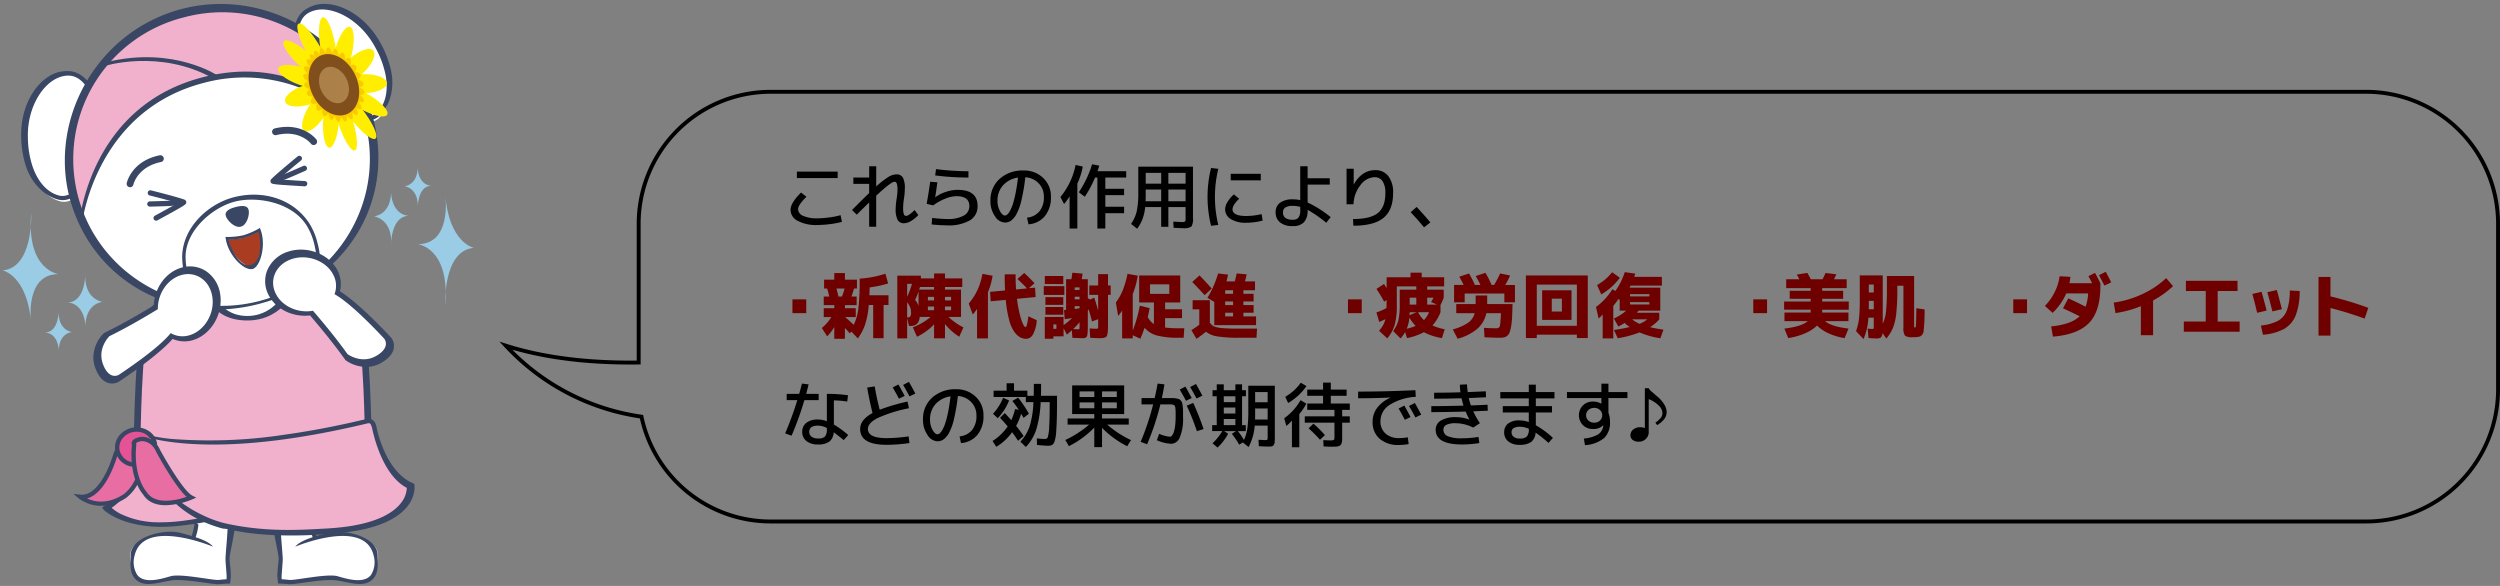 <svg id="bfdb2640-9034-447d-8634-1afed6387896" data-name="レイヤー 1" xmlns="http://www.w3.org/2000/svg" width="640" height="150" viewBox="0 0 640 150">
  <rect x="0" y="0" width="640" height="150" fill="#808080" stroke="none"/>
  <title>img01_pc</title>
  <g>
    <g>
      <path d="M59.173,132.663l-.924,9.916c.309,3.637.309,5.949.309,5.949a50.506,50.506,0,0,1-14.154-.991c-4.925,1.981-8.309,1.651-9.539-.331s-2.768-5.949,0-7.933,6.733-3.781,14.59-1.592c.615-3.637.923-7.6.923-7.6Z" fill="#fff"/>
      <path d="M59.069,133.982c.006.2-.812.971-.812,1.171,0,1.433-.478,6.494-.521,7.628,0,.143-.006.282-.006.422,0,.783.292,3.776.292,4.481,0,.205-.022.406-.035.609-.66.023-1.329.091-1.979.167-1.431.167-9.755-1.711-12.372-.934s-6.808,1.955-8.527-.387a6.178,6.178,0,0,1-.66-4.888c2.263-9.807,20.084-2.3,20.084-2.3-1.329-1.632-4.7-2.58-8.386-3.547-4-1.05-12.716.881-12.723,5.833,0,1.9-.257,4.037.879,5.579,2.138,2.912,6.122,1.278,9.6.771s10.751,1.132,12.218.961c.815-.094,2.794-.165,2.794-.165l.156-1.52c.152-1.186-.338-4.193-.306-5.043.041-1.1,1.381-6.473,1.33-8.18Z" fill="#394664"/>
      <path d="M49.864,133.537a18.983,18.983,0,0,1-.84,3.858l.967.365a12.921,12.921,0,0,0,.8-3.473Z" fill="#394664"/>
    </g>
    <g>
      <path d="M70.938,132.663l.923,9.916c-.308,3.637-.308,5.949-.308,5.949a50.5,50.5,0,0,0,14.153-.991c4.924,1.981,8.308,1.651,9.539-.331s2.767-5.949,0-7.933-6.734-3.781-14.589-1.592c-.615-3.637-.924-7.6-.924-7.6Z" fill="#fff"/>
      <path d="M71.042,133.982c-.006.2.811.971.811,1.171,0,1.433.477,6.494.52,7.628,0,.143.008.282.008.422,0,.783-.292,3.776-.292,4.481,0,.205.022.406.035.609.66.023,1.327.091,1.979.167,1.431.167,9.754-1.711,12.37-.934s6.809,1.955,8.529-.387a6.177,6.177,0,0,0,.659-4.888c-2.264-9.807-20.083-2.3-20.083-2.3,1.329-1.632,4.7-2.58,8.385-3.547,4-1.05,12.717.881,12.722,5.833,0,1.9.257,4.037-.879,5.579-2.137,2.912-6.12,1.278-9.6.771s-10.752,1.132-12.217.961c-.817-.094-2.8-.165-2.8-.165l-.154-1.52c-.153-1.186.337-4.193.3-5.043-.041-1.1-1.38-6.473-1.331-8.18Z" fill="#394664"/>
      <path d="M80.245,133.537a19.013,19.013,0,0,0,.842,3.858l-.967.365a12.928,12.928,0,0,1-.8-3.473Z" fill="#394664"/>
    </g>
    <g>
      <path d="M51.653,70.335l-.276.166c-.412.249-10.131,6.142-12.989,9.237-2.361,2.558-3.117,13.781-3.523,29.843l-.066,2.458.283.337c.488.58,5.435,5.661,28.242,5.661h2.748c22.809,0,27.754-5.081,28.242-5.661l.282-.335-.063-2.46c-.408-16.062-1.164-27.285-3.524-29.843-2.858-3.095-12.578-8.988-12.99-9.237l-.275-.166Z" fill="#394664"/>
      <path d="M66.073,118.594H63.324c-23.07,0-28.162-5.26-28.667-5.86l-.418-.5.069-2.669C34.73,92.918,35.49,82.056,37.98,79.36c2.929-3.172,12.7-9.085,13.111-9.334l.407-.248H77.9l.408.248c.414.249,10.183,6.164,13.111,9.334,2.486,2.7,3.248,13.557,3.671,30.207l.068,2.671-.418.5C94.235,113.334,89.143,118.594,66.073,118.594Zm-30.712-6.751.148.174c.187.224,4.861,5.464,27.815,5.464h2.749c22.954,0,27.628-5.24,27.815-5.464l.148-.172-.059-2.249c-.349-13.79-1-26.9-3.377-29.481-2.821-3.054-12.768-9.076-12.868-9.138l-.142-.086H51.809l-.144.086c-.1.062-10.044,6.082-12.867,9.138-2.377,2.576-3.027,15.691-3.376,29.481Z" fill="#394664"/>
    </g>
    <path d="M77.424,71.485s9.96,6.023,12.738,9.034,3.071,24.01,3.274,31.114c0,0-4.432,5.253-27.364,5.253H63.324c-22.931,0-27.362-5.253-27.362-5.253.2-7.1.492-28.1,3.272-31.114s12.739-9.034,12.739-9.034Z" fill="#f1b1cd"/>
    <g>
      <g>
        <path d="M35.156,110.3s2.306,13.445-7.473,19.611c0,0,3.147,4.16,13.061,4.393,5.374.127,14.284-1.486,26.085-4.567" fill="#f1b1cd"/>
        <path d="M60.823,130.636c-5.05,1.186-9.44,2.058-13.078,2.566h0a45.537,45.537,0,0,1-6.987.509h0A22.289,22.289,0,0,1,30.77,131.5h0a10.245,10.245,0,0,1-2.189-1.5h0c9.5-6.723,7.971-17.736,8-17.775l-.109-.555-.037.358c-.019.016-.409,11.737-9.791,17.559h0l-.533.33.377.514c.078.117,4.172,4.223,14.245,4.442h0a45.7,45.7,0,0,0,7.175-.519h0C58.085,133.18,60.823,130.636,60.823,130.636Z" fill="#394664"/>
      </g>
      <path d="M36.609,111.652s17.488,5.7,57.159-3.768c0,0,1.564-.766,2.032,1.5,0,0,2.273,12.078,8.921,15.148,0,0,1.246,10.1-20.845,11.324A103.172,103.172,0,0,1,58,134.655c-6-1-20.995-9.161-22.468-22.037Z" fill="#f1b1cd"/>
      <path d="M106.091,124.175c.006.209,1.735,10.938-21.4,12.467,0,0-15.377,1.571-26.358-1.2l-1.352-.141c-19.744-5.278-20.764-24.081-20.764-24.081l.255-.23.319.1h0a41.169,41.169,0,0,0,8.623,1.38h0a125.945,125.945,0,0,0,27.357-1.18h0c6.109-.844,13.05-2.114,20.851-3.981h0a1.784,1.784,0,0,1,.462-.119h0c.7-.142,2.006.319,2.29,2.081h0c0,.045,2.13,11.452,9.382,14.449l.3.138.04.316Zm-3.418,4.555a6.464,6.464,0,0,0,1.463-3.841h0c-6.8-3.581-8.851-15.355-8.908-15.393h0c-.349-1.336-.686-1.12-.987-1.153h0c-.139.023-.209.071-.212.058h0c-7.971,1.911-14.949,3.194-21.1,4.044h0c-22.691,3.137-33.685-.047-35.7-.609l-1.078,1.007h0c.006.056.013.11.016.159h0c1.646,12.2,14.562,19.524,21.961,21.08h0c10.342,2.219,19.057,1.559,25.721,1.2h0q2.692-.162,4.921-.473h0c8.37-1.162,12.172-3.82,13.908-6.075ZM37,112.079l-.39-.43.39.43Z" fill="#394664"/>
      <g>
        <path d="M33.837,112.306s-2.931-.262-4.438,4.561-4.591,10.784-8.854,10.318c0,0,2.489,3.657,11.546-.279,3.552-1.538,4.5-9.319,4.112-12.158Z" fill="#e86da2"/>
        <path d="M30.031,115.14a4.7,4.7,0,0,0,5.446,3.79,4.514,4.514,0,1,0-5.446-3.79Z" fill="#e55295"/>
        <path d="M36.165,112.373s2.859-.265,4.337,3.092c0,0,5.638,10.429,8.442,11.885,0,0-8.878,3.857-11.883-1.128,0,0-3.571-3.858-2.723-12.41C34.338,113.812,33.624,112.855,36.165,112.373Z" fill="#e86da2"/>
      </g>
      <g>
        <path d="M25.959,129.494a9.656,9.656,0,0,1-5.772-1.884l-1.394-1.177,1.813.2c3.649.368,6.68-4.866,8.263-9.931a11.172,11.172,0,0,1,.561-1.456l1,.485a9.949,9.949,0,0,0-.5,1.307c-.735,2.352-3.275,9.384-7.641,10.562,1.816.85,5.26,1.676,9.493-1.156a10.614,10.614,0,0,0,2.864-3.8l1.047.374a11.4,11.4,0,0,1-3.294,4.354A11.488,11.488,0,0,1,25.959,129.494Z" fill="#394664"/>
        <path d="M34.307,119.512a5.112,5.112,0,0,1-4.828-4.3,4.877,4.877,0,0,1,.974-3.619,5.73,5.73,0,0,1,7.708-1.207,4.851,4.851,0,0,1,2.082,3.337l-1.1.152a3.74,3.74,0,0,0-1.614-2.575,4.618,4.618,0,0,0-6.185.967,3.749,3.749,0,0,0-.757,2.793,4.007,4.007,0,0,0,3.806,3.338Z" fill="#394664"/>
        <path d="M42.42,129.34c-2.253,0-4.523-.653-5.836-2.831-.084-.072-3.617-4-2.815-12.589a1.111,1.111,0,0,1,0-.813c.239-.614.99-1.034,2.3-1.282a4.928,4.928,0,0,1,4.312,2.265l0,0a7.266,7.266,0,0,1,.636,1.146c1.526,2.822,6.014,10.488,8.19,11.619l1.037.537-1.072.467A19.2,19.2,0,0,1,42.42,129.34Zm-6.1-16.415a1.126,1.126,0,0,0-.113,0c-1.26.241-1.408.582-1.409.585l.13.173-.04.182c-.814,8.207,2.544,11.939,2.579,11.977,2.226,3.675,8.036,2.131,10.314,1.346-2.945-2.621-7.244-10.484-7.772-11.461a6.309,6.309,0,0,0-.557-1.01A3.859,3.859,0,0,0,36.324,112.925Z" fill="#394664"/>
      </g>
    </g>
    <path d="M51.586,69.1l.63,4.558c.016.073,1.185,8.385,11.087,8.385,9.722,0,12.774-9.089,12.9-9.4l.786-3.844Z" fill="#394664"/>
    <path d="M52.974,70.228S54.238,80.889,63.3,80.889,75.254,69.968,75.254,69.968Z" fill="#fff"/>
    <g>
      <g>
        <path d="M26.347,38.129c-.921,7.323-6.577,14.535-10.92,13.428-4.369-1.118-8.38-6.457-8.735-15.925C6.324,25.775,12.144,18.017,18.07,18.7,23.473,19.505,26.372,28.487,26.347,38.129Z" fill="#fff"/>
        <path d="M15.011,51.121c-3.239-.775-6.755-3.782-8.338-8.462h0a25.936,25.936,0,0,1-1.249-7.59h0c-.23-8.4,4.255-15.187,9.613-16.626h0a10.157,10.157,0,0,1,3.1-.2h0c3.484.49,5.829,3.833,7.17,8.226h0a37.054,37.054,0,0,1,1.4,11.081h0l-.546-.042.546.1c-.919,6.212-5.155,12.289-9.4,13.452h0a4.757,4.757,0,0,1-2.3.055ZM7.138,35.292a24.4,24.4,0,0,0,1.177,7.253h0c1.491,4.423,4.152,6.882,6.9,7.539h0a3.589,3.589,0,0,0,1.753-.052h0C20.519,49.164,24.8,43.3,25.6,37.46h0a36.028,36.028,0,0,0-1.365-10.708h0c-1.3-4.245-3.456-7.029-6.161-7.36h0a6.023,6.023,0,0,0-2.19.173h0a.135.135,0,0,1-.05.012h0C11.2,20.794,6.9,27.309,7.138,35.292Z" fill="#394664"/>
      </g>
      <g>
        <path d="M80.777,23.909c4.485,5.906,13.022,9.407,16.24,6.319s4.027-9.694-.429-18.1C91.953,3.4,83-.5,78.2,2.986,73.9,6.322,75.9,15.54,80.777,23.909Z" fill="#fff"/>
        <path d="M97.156,29.65a4.674,4.674,0,0,1-2.02,1.073h0c-4.272,1.06-11.007-2.144-14.929-7.092l.421-.357-.456.3h0a37.3,37.3,0,0,1-4.359-10.305h0C74.771,8.8,75.122,4.749,77.9,2.619h0a10.37,10.37,0,0,1,2.8-1.34h0C86.074-.086,93.381,3.62,97.413,11.026h0a26.139,26.139,0,0,1,2.73,7.2h0c.98,4.839-.563,9.17-2.987,11.424ZM96.035,12.059C92.22,5.012,85.207,1.45,80.577,2.659h0a.2.2,0,0,1-.048.017h0a6,6,0,0,0-2,.914h0c-2.181,1.614-2.647,5.081-1.649,9.4h0a36.314,36.314,0,0,0,4.2,9.969h0c3.635,4.681,10.3,7.677,13.824,6.7h0a3.559,3.559,0,0,0,1.55-.812h0c2.06-1.912,3.129-5.347,2.2-9.913h0a24.612,24.612,0,0,0-2.626-6.878Z" fill="#394664"/>
      </g>
      <path d="M94.672,33.949C98.244,53.76,85.519,72.639,66.52,77.6S27.062,72.363,20.325,53.383A38,38,0,0,1,46.9,3.782,38.378,38.378,0,0,1,94.672,33.949Z" fill="#fff"/>
      <path d="M52.049,20.573C74.825,14.621,90.544,29.667,94.9,34.55c-.034-.211-.045-.425-.079-.639A38.367,38.367,0,0,0,47.055,3.74a38.016,38.016,0,0,0-26.587,49.6c.156.432.354.834.522,1.258C22.559,47.161,29.041,26.59,52.049,20.573Z" fill="#f1b1cd"/>
      <path d="M47.5,71.359a19.984,19.984,0,0,1-.861-5.595h0c.042-7.343,6.463-13.506,13.16-15.255,7.387-1.933,15.258.294,19.416,6.726h0a16.689,16.689,0,0,1,2.076,5.027h0a17.212,17.212,0,0,1,.125,8.9l.267.062,0,0-.75-.084a23.465,23.465,0,0,0-.489-8.668h0a15.976,15.976,0,0,0-1.982-4.8h0c-3.847-6.021-12.866-7.491-18.4-6.045C54.44,53.1,47.507,58.938,47.509,65.756h0a19.2,19.2,0,0,0,.828,5.386h0A18.358,18.358,0,0,0,52.5,78.7h0l-.1.477a20.273,20.273,0,0,1-4.9-7.817Z" fill="#394664"/>
      <path d="M63.645,53.713c.3,1.154-.37,3.89-1.982,4.312s-3.559-1.634-3.869-2.782S58.7,53.422,60.32,53,63.344,52.552,63.645,53.713Z" fill="#394664"/>
      <path d="M66.377,77.788C45.65,83.2,25.692,73.091,18.8,53.8h0c-.119-.341-.237-.677-.354-1.023h0C11.641,31.94,24.2,8.178,46.5,2.3h0c22.251-5.77,44.978,8.656,49.51,30h0c.091.413.167.834.246,1.244h0l0,.008c3.58,20.148-8.8,38.722-29.873,44.225h0l-.005,0ZM20.552,52.223q.16.493.337.992h0c6.605,18.663,26.74,28.754,45.482,23.852h0c18.739-4.9,31.25-23.521,27.718-42.99h0c-.069-.412-.157-.807-.237-1.2h0A37.8,37.8,0,0,0,47.072,4.446h0a37.427,37.427,0,0,0-26.52,47.777Z" fill="#394664"/>
      <path d="M20.473,55.424c.738-3.595,4.8-28.686,31.28-35.607,28.837-7.533,44.1,15.972,44.111,15.995l-.058-.285-1.1-.046a42.82,42.82,0,0,0-11.056-9.587h0a39.771,39.771,0,0,0-31.586-4.648h0C29.239,27.2,22.9,47.728,21.4,54.958h0Z" fill="#394664"/>
      <g>
        <g>
          <path d="M82.138,12.285c2.243,3.96,3.337,7.6,2.465,8.161s-3.377-2.123-5.633-6.062c-2.287-3.987-3.439-7.727-2.557-8.315S79.869,8.279,82.138,12.285Z" fill="#fe0"/>
          <path d="M86.008,12.569c.652,4.346.289,7.77-.8,7.695s-2.53-3.625-3.2-7.98c-.688-4.406-.339-7.946.782-7.86S85.345,8.17,86.008,12.569Z" fill="#fe0"/>
          <path d="M89.744,15.073c-1.085,3.7-2.808,6.095-3.869,5.4-1.063-.708-1.07-4.268,0-8,1.076-3.751,2.828-6.224,3.9-5.489S90.829,11.351,89.744,15.073Z" fill="#fe0"/>
          <path d="M92.437,19.186c-2.528,2.179-5.2,3-5.977,1.844s.64-3.893,3.176-6.1c2.553-2.214,5.248-3.048,6.016-1.861S94.972,16.988,92.437,19.186Z" fill="#fe0"/>
          <path d="M93.474,23.878c-3.359.191-6.337-.739-6.651-2.08s2.185-2.6,5.567-2.793,6.35.761,6.633,2.106S96.83,23.693,93.474,23.878Z" fill="#fe0"/>
          <path d="M92.64,28.075c-3.4-1.8-5.993-4.265-5.765-5.48s3.2-.71,6.626,1.13c3.393,1.82,5.926,4.261,5.687,5.446S96.025,29.868,92.64,28.075Z" fill="#fe0"/>
          <path d="M90.159,30.814c-2.656-3.372-4.26-6.772-3.549-7.573s3.463,1.34,6.122,4.732c2.624,3.359,4.158,6.682,3.453,7.451S92.8,34.146,90.159,30.814Z" fill="#fe0"/>
          <path d="M86.6,31.48c-1.306-4.152-1.543-7.7-.515-7.9s2.917,3.051,4.2,7.2c1.273,4.1,1.478,7.549.473,7.739S87.9,35.57,86.6,31.48Z" fill="#fe0"/>
          <path d="M82.777,29.911c.36-3.963,1.548-6.832,2.654-6.38s1.686,4.046,1.312,7.993c-.371,3.9-1.551,6.685-2.63,6.249S82.427,33.833,82.777,29.911Z" fill="#fe0"/>
          <path d="M79.557,26.467c1.967-2.847,4.311-4.35,5.238-3.351s.058,4.094-1.9,6.914-4.263,4.277-5.185,3.31S77.614,29.3,79.557,26.467Z" fill="#fe0"/>
          <path d="M77.718,21.909c3.129-1.038,6.086-.806,6.608.509.513,1.294-1.586,3.18-4.69,4.209s-6.059.8-6.595-.493S74.6,22.943,77.718,21.909Z" fill="#fe0"/>
          <path d="M77.7,17.3c3.569,1.067,6.444,2.99,6.434,4.3s-2.865,1.513-6.411.469c-3.565-1.048-6.475-2.975-6.488-4.3S74.121,16.236,77.7,17.3Z" fill="#fe0"/>
          <path d="M79.379,13.925c3.21,2.826,5.381,5.928,4.883,6.964s-3.466-.381-6.671-3.178c-3.233-2.821-5.468-5.979-4.98-7.035S76.146,11.082,79.379,13.925Z" fill="#fe0"/>
        </g>
        <g>
          <g>
            <g>
              <path d="M83.663,16.423c1.237,2.187,1.842,4.207,1.361,4.523s-1.878-1.185-3.123-3.364-1.88-4.24-1.388-4.562S82.41,14.225,83.663,16.423Z" fill="#faca00"/>
              <path d="M85.8,16.577c.36,2.4.164,4.3-.449,4.261s-1.4-2.011-1.77-4.413c-.372-2.422-.175-4.357.439-4.314S85.434,14.158,85.8,16.577Z" fill="#faca00"/>
              <path d="M87.875,17.958c-.594,2.051-1.552,3.388-2.149,3s-.591-2.371,0-4.425,1.558-3.42,2.15-3.024S88.472,15.905,87.875,17.958Z" fill="#faca00"/>
              <path d="M89.381,20.236c-1.4,1.21-2.893,1.673-3.323,1.032-.436-.657.354-2.165,1.762-3.391s2.905-1.682,3.336-1.029S90.791,19.016,89.381,20.236Z" fill="#faca00"/>
              <path d="M89.975,22.855c-1.879.107-3.541-.412-3.717-1.167s1.213-1.44,3.1-1.549,3.54.415,3.7,1.169S91.85,22.749,89.975,22.855Z" fill="#faca00"/>
              <path d="M89.518,25.2c-1.908-1.015-3.358-2.394-3.229-3.065s1.79-.39,3.7.631,3.331,2.388,3.2,3.058S91.419,26.218,89.518,25.2Z" fill="#faca00"/>
              <path d="M88.136,26.744c-1.5-1.9-2.391-3.8-1.995-4.245s1.929.743,3.426,2.653c1.483,1.887,2.358,3.762,1.957,4.2S89.62,28.624,88.136,26.744Z" fill="#faca00"/>
              <path d="M86.142,27.112c-.738-2.33-.867-4.317-.3-4.428s1.634,1.7,2.362,4.041c.723,2.317.842,4.269.274,4.374S86.867,29.428,86.142,27.112Z" fill="#faca00"/>
              <path d="M84,26.232c.2-2.222.869-3.822,1.488-3.57s.937,2.265.73,4.475-.869,3.781-1.478,3.529S83.8,28.438,84,26.232Z" fill="#faca00"/>
              <path d="M82.211,24.294c1.095-1.586,2.4-2.428,2.917-1.871s.031,2.291-1.061,3.875-2.393,2.4-2.906,1.858S81.12,25.878,82.211,24.294Z" fill="#faca00"/>
              <path d="M81.191,21.755c1.742-.574,3.386-.45,3.678.284s-.886,1.774-2.621,2.344-3.376.447-3.669-.271S79.456,22.324,81.191,21.755Z" fill="#faca00"/>
              <path d="M81.195,19.192c1.976.595,3.57,1.659,3.568,2.39s-1.6.844-3.571.262-3.58-1.648-3.58-2.384S79.214,18.605,81.195,19.192Z" fill="#faca00"/>
              <path d="M82.229,17.237c1.739,1.622,2.906,3.378,2.614,3.941s-1.94-.3-3.682-1.908c-1.747-1.626-2.937-3.4-2.646-3.96S80.48,15.608,82.229,17.237Z" fill="#faca00"/>
            </g>
            <g>
              <path d="M84.687,16.358c.828,2.358,1.041,4.38.48,4.525s-1.693-1.645-2.528-4.006-1.066-4.43-.5-4.576S83.852,13.973,84.687,16.358Z" fill="#faca00"/>
              <path d="M86.862,17.142c-.122,2.3-.713,3.967-1.331,3.747s-1.035-2.255-.919-4.553c.107-2.324.708-4.02,1.332-3.786S86.98,14.836,86.862,17.142Z" fill="#faca00"/>
              <path d="M88.706,19.029c-1.027,1.686-2.291,2.615-2.814,2.077s-.126-2.334.9-4.023,2.3-2.642,2.83-2.1S89.74,17.345,88.706,19.029Z" fill="#faca00"/>
              <path d="M89.788,21.552c-1.687.68-3.309.652-3.623-.07s.8-1.859,2.5-2.544,3.328-.655,3.633.067S91.484,20.862,89.788,21.552Z" fill="#faca00"/>
              <path d="M89.864,24.112c-1.951-.471-3.556-1.436-3.582-2.176s1.543-.95,3.5-.481S93.33,22.9,93.35,23.629,91.808,24.575,89.864,24.112Z" fill="#faca00"/>
              <path d="M88.921,26.113c-1.753-1.5-2.965-3.18-2.7-3.763s1.913.179,3.67,1.685c1.741,1.5,2.932,3.171,2.665,3.738S90.663,27.605,88.921,26.113Z" fill="#faca00"/>
              <path d="M87.179,27.1C86.03,24.925,85.5,22.921,86,22.633s1.836,1.261,2.98,3.445c1.135,2.166,1.649,4.144,1.154,4.417S88.321,29.261,87.179,27.1Z" fill="#faca00"/>
              <path d="M85.05,26.844c-.278-2.349-.006-4.2.606-4.128s1.331,2.047,1.592,4.388,0,4.149-.6,4.081S85.325,29.169,85.05,26.844Z" fill="#faca00"/>
              <path d="M83.024,25.4c.668-1.97,1.681-3.231,2.261-2.815s.507,2.344-.165,4.309-1.666,3.191-2.244,2.78S82.36,27.353,83.024,25.4Z" fill="#faca00"/>
              <path d="M81.573,23.092c1.458-1.118,2.983-1.489,3.4-.831s-.434,2.1-1.893,3.216-2.965,1.478-3.381.826S80.12,24.208,81.573,23.092Z" fill="#faca00"/>
              <path d="M81.043,20.458c1.918,0,3.588.62,3.737,1.373s-1.275,1.353-3.184,1.354-3.584-.609-3.741-1.36S79.129,20.461,81.043,20.458Z" fill="#faca00"/>
              <path d="M81.575,18.131c1.92,1.14,3.342,2.593,3.193,3.256s-1.823.289-3.74-.837-3.362-2.6-3.215-3.264S79.65,17,81.575,18.131Z" fill="#faca00"/>
              <path d="M82.9,16.729c1.511,1.951,2.408,3.884,2.011,4.328s-1.948-.767-3.468-2.709-2.439-3.914-2.035-4.361S81.375,14.771,82.9,16.729Z" fill="#faca00"/>
            </g>
          </g>
          <path d="M90.574,18.464c2.2,3.936,1.717,8.561-1.047,10.369s-6.8.139-9.052-3.745c-2.28-3.925-1.871-8.641.94-10.5S88.343,14.477,90.574,18.464Z" fill="#804f1b"/>
          <path d="M88.516,19.809c1.319,2.342,1.04,5.1-.608,6.182s-4.063.073-5.395-2.243c-1.34-2.331-1.087-5.121.575-6.218S87.19,17.457,88.516,19.809Z" fill="#ac8049"/>
        </g>
      </g>
      <g>
        <path d="M66.246,59.213a18.072,18.072,0,0,1-3.73,1.616,18.217,18.217,0,0,1-4.055.418c.811,4.745,4.944,7.292,5.89,7.135l.009.013.116-.035a.917.917,0,0,0,.123-.027l-.007-.017C65.5,67.991,67.915,63.732,66.246,59.213Z" fill="#aa3c21"/>
        <path d="M57.975,62.006h0a9.348,9.348,0,0,1-.194-.939h0l-.062-.414.42.011a19.744,19.744,0,0,0,4.168-.432h0a19.79,19.79,0,0,0,3.869-1.668h0l.359-.217.149.4c.112.311.211.615.286.909h0c1.029,3.9-.5,8.73-2.3,9.2C62.658,69.381,58.985,65.921,57.975,62.006Zm.679-.178c.507,1.908,2.841,6.722,5.494,6.028,2.9-.755,2.637-6.108,2.146-8.025h0c-.039-.146-.086-.293-.137-.452h0a19.971,19.971,0,0,1-3.675,1.53h0a19.6,19.6,0,0,1-3.935.457h0c.034.165.067.316.107.462Zm7.371-2.847.326-.113-.326.113Z" fill="#394664"/>
      </g>
      <path d="M55.946,19.47s-11.379-7.8-28.628-3.577l-.827,1.077s14.3-4.629,28.173,3.145Z" fill="#394664"/>
      <g>
        <path d="M33.3,47.934a.958.958,0,0,1-.184-.019.878.878,0,0,1-.674-1.039c.05-.23,1.285-5.659,8.434-7.121a.886.886,0,0,1,1.034.682.876.876,0,0,1-.682,1.034c-6.04,1.234-7.063,5.725-7.073,5.77A.879.879,0,0,1,33.3,47.934Z" fill="#394664"/>
        <g>
          <path d="M39.972,56.493a.674.674,0,0,1-.325-1.266l1.121-.613c1.728-.949,3.614-1.981,4.742-2.643-2.636-.794-7.127-1.915-7.181-1.928a.675.675,0,0,1-.492-.818.684.684,0,0,1,.818-.492c.264.067,6.487,1.619,8.569,2.376a.717.717,0,0,1,.458.6c.05.6.051.628-6.266,4.092L40.3,56.41A.655.655,0,0,1,39.972,56.493Z" fill="#394664"/>
          <path d="M38.373,52.9a.674.674,0,0,1-.017-1.348c5.7-.151,5.787-.17,6.8-.4l.634-.14a.675.675,0,0,1,.273,1.323l-.609.133c-1.134.255-1.227.276-7.063.43Z" fill="#394664"/>
        </g>
      </g>
      <g>
        <path d="M80.305,37.127a.88.88,0,0,1-.7-.342c-.128-.165-2.95-3.653-8.859-2.206a.875.875,0,1,1-.415-1.7C77.425,31.15,80.858,35.535,81,35.722a.876.876,0,0,1-.7,1.405Z" fill="#394664"/>
        <g>
          <path d="M78.008,47.7h-.041l-1.4-.087c-7.066-.433-7.074-.455-7.286-1.021a.717.717,0,0,1,.165-.739c1.556-1.569,6.523-5.627,6.734-5.8A.675.675,0,1,1,77.03,41.1c-.043.035-3.632,2.967-5.673,4.807,1.28.114,3.372.242,5.289.36l1.4.085a.675.675,0,0,1-.042,1.348Z" fill="#394664"/>
          <path d="M70.856,46.489a.675.675,0,0,1-.157-1.331l.626-.142c1.014-.226,1.1-.245,6.323-2.541a.674.674,0,0,1,.543,1.234c-5.348,2.352-5.44,2.372-6.572,2.623l-.606.14A.705.705,0,0,1,70.856,46.489Z" fill="#394664"/>
        </g>
      </g>
    </g>
    <g>
      <path d="M46.273,68.577c-3.932,1.23-6.717,5.213-6.925,9.622-2.1,1.282-7.494,4.511-12.6,7.007l-.162.079-.13.127a9.027,9.027,0,0,0-2.56,6.036,8.024,8.024,0,0,0,.552,2.893c.758,1.969,1.814,3.2,3.141,3.655a3.434,3.434,0,0,0,2.783-.246c4.75-3.163,10.748-7.511,13.827-10.987a7.553,7.553,0,0,0,5.285.284c4.576-1.432,7.667-6.686,6.888-11.715A8.521,8.521,0,0,0,52.6,69.321,7.536,7.536,0,0,0,46.273,68.577Z" fill="#394664"/>
      <path d="M30.393,95.968C35,92.894,41.081,88.53,43.7,85.276a6.007,6.007,0,0,0,4.915.51c3.825-1.2,6.392-5.6,5.738-9.826s-4.29-6.686-8.113-5.49c-3.475,1.086-5.9,4.825-5.829,8.674-1.649,1.015-7.2,4.378-12.393,6.917,0,0-3.221,3.1-1.631,7.234S30.393,95.968,30.393,95.968Z" fill="#fff"/>
    </g>
    <g>
      <path d="M68.742,75.487c1.853,3.68,6.239,5.778,10.622,5.264,1.606,1.86,5.672,6.659,8.966,11.288l.105.148.146.108a9.027,9.027,0,0,0,6.372,1.541,8.013,8.013,0,0,0,2.765-1.016c1.82-1.069,2.861-2.311,3.094-3.695a3.438,3.438,0,0,0-.695-2.706c-3.9-4.171-9.162-9.381-13.095-11.852a7.553,7.553,0,0,0-.581-5.258c-2.159-4.282-7.847-6.476-12.682-4.888a8.521,8.521,0,0,0-5.314,4.707A7.529,7.529,0,0,0,68.742,75.487Z" fill="#394664"/>
      <path d="M98.353,86.69c-3.782-4.047-9.08-9.333-12.716-11.385a6.014,6.014,0,0,0-.3-4.934c-1.8-3.578-6.569-5.392-10.631-4.058s-5.9,5.322-4.093,8.9c1.637,3.253,5.723,5.04,9.508,4.339,1.271,1.461,5.491,6.389,8.844,11.1,0,0,3.584,2.673,7.4.429S98.353,86.69,98.353,86.69Z" fill="#fff"/>
    </g>
    <path d="M113.972,49.77s1.909,12.733-7,12.733c0,0,8.276.954,7,15.6,0,0-.636-14.005,7.321-14.642C121.293,63.457,114.927,62.185,113.972,49.77Z" fill="#9acce5"/>
    <path d="M100.1,49.359s.156,5.264-4.335,6.038c0,0,4.956.62,4.335,7.741,0,0-.232-7.895,4.646-7.895C104.741,55.243,100.562,55.4,100.1,49.359Z" fill="#9acce5"/>
    <path d="M106.917,43.046s.118,4.03-3.317,4.623c0,0,3.791.472,3.317,5.92,0,0-.177-6.039,3.554-6.039C110.471,47.55,107.273,47.669,106.917,43.046Z" fill="#9acce5"/>
    <path d="M7.992,82.9s-1.91-12.732,7-12.732c0,0-8.277-.953-7-15.6,0,0,.637,14-7.321,14.643C.671,69.212,7.037,70.484,7.992,82.9Z" fill="#9acce5"/>
    <path d="M21.868,83.309s-.156-5.264,4.336-6.038c0,0-4.955-.62-4.336-7.74,0,0,.232,7.894-4.645,7.894C17.223,77.425,21.4,77.271,21.868,83.309Z" fill="#9acce5"/>
    <path d="M15.047,89.621S14.929,85.593,18.364,85c0,0-3.791-.473-3.317-5.922,0,0,.177,6.041-3.554,6.041C11.493,85.119,14.692,85,15.047,89.621Z" fill="#9acce5"/>
  </g>
  <g>
    <path d="M202.381,53.731q0-1.8,2.7-4.445l1.368,1.1q-2.142,2.07-2.142,3.168a1.921,1.921,0,0,0,1.3,1.7,8.335,8.335,0,0,0,3.618.639,23.78,23.78,0,0,0,3.069-.234,18.925,18.925,0,0,0,2.889-.576l.36,1.71a20.04,20.04,0,0,1-3.016.576,26.711,26.711,0,0,1-3.3.234,10,10,0,0,1-5-1.062A3.174,3.174,0,0,1,202.381,53.731ZM204,45.578V43.922H214.44v1.656Z"/>
    <path d="M218.46,45.452h4.05v-2.88h1.8v5.166a21.634,21.634,0,0,1,3.086-2.422,4.142,4.142,0,0,1,2.043-.674,1.837,1.837,0,0,1,1.693.81,5.852,5.852,0,0,1,.5,2.88,16.419,16.419,0,0,1-.216,2.483,17.029,17.029,0,0,0-.216,2.467,5.468,5.468,0,0,0,.117,1.286,1.144,1.144,0,0,0,.261.577.581.581,0,0,0,.378.117q.7,0,2.178-1.494l.954,1.278a7.658,7.658,0,0,1-1.872,1.53,3.679,3.679,0,0,1-1.764.575,1.784,1.784,0,0,1-1.647-.837,5.776,5.776,0,0,1-.513-2.852,17.467,17.467,0,0,1,.234-2.484,16.542,16.542,0,0,0,.234-2.466,5.321,5.321,0,0,0-.118-1.269,1.17,1.17,0,0,0-.269-.585.59.59,0,0,0-.387-.126q-.864,0-4.68,3.564v7.956h-1.8V51.824q-2.413,2.358-3.168,3.132l-1.224-1.188q2.555-2.592,4.392-4.338V47.072h-4.05Z"/>
    <path d="M238.129,46.514l1.836.162q-.306,2.286-.559,3.816h.036a9.331,9.331,0,0,1,2.718-1.377,9.567,9.567,0,0,1,2.988-.513q5.113,0,5.113,4.14a4.112,4.112,0,0,1-1.981,3.672,10.836,10.836,0,0,1-5.832,1.277,37.81,37.81,0,0,1-3.941-.233l.107-1.656q2.61.269,3.834.27a8.44,8.44,0,0,0,4.257-.864,2.722,2.722,0,0,0,1.449-2.466q0-2.52-3.294-2.52a8.012,8.012,0,0,0-2.88.638,13.454,13.454,0,0,0-3.078,1.72l-1.673-.4Q237.731,49.394,238.129,46.514Zm1.493-3.222a65.126,65.126,0,0,0,8.3.54v1.62a67.926,67.926,0,0,1-8.515-.54Z"/>
    <path d="M262.915,55.712a4.665,4.665,0,0,0,3.195-1.629,5.648,5.648,0,0,0,1.125-3.682,4.821,4.821,0,0,0-1.332-3.464,5.1,5.1,0,0,0-3.42-1.557,51.675,51.675,0,0,1-.981,5.813,14.049,14.049,0,0,1-1.269,3.582,5.115,5.115,0,0,1-1.413,1.71,2.723,2.723,0,0,1-1.575.487,3.191,3.191,0,0,1-2.538-1.62,6.652,6.652,0,0,1-1.152-3.96A7.241,7.241,0,0,1,255.9,45.8a8.688,8.688,0,0,1,6.12-2.152,6.975,6.975,0,0,1,5.031,1.909,6.421,6.421,0,0,1,1.989,4.841,7.426,7.426,0,0,1-1.557,4.924,5.92,5.92,0,0,1-4.2,2.1Zm-2.3-10.242a6.248,6.248,0,0,0-3.834,1.97,5.721,5.721,0,0,0-1.423,3.952,5.277,5.277,0,0,0,.64,2.655q.639,1.125,1.251,1.125a.965.965,0,0,0,.594-.243,3.328,3.328,0,0,0,.693-.918,9.743,9.743,0,0,0,.738-1.719,24.417,24.417,0,0,0,.71-2.809Q260.342,47.721,260.611,45.47Z"/>
    <path d="M275.8,47V58.5h-1.981V50.258A14.049,14.049,0,0,1,272.4,52.22l-.935-1.782a18.546,18.546,0,0,0,3.888-8.209l1.835.415A17.645,17.645,0,0,1,275.8,47Zm12.51-1.548h-5.346v2.88h4.805v1.62h-4.805v2.97h4.805v1.656h-4.805V58.5h-2.034V45.452h-.594a28.933,28.933,0,0,1-2.629,4.914l-1.529-1.152a26.964,26.964,0,0,0,3.4-7.164l1.836.36q-.342,1.1-.449,1.422h7.344Z"/>
    <path d="M305.4,42.662V55.8a3.631,3.631,0,0,1-.405,2.2,3.357,3.357,0,0,1-2.114.414q-.4,0-2.431-.09l-.09-1.584q.45.018.972.045c.349.018.615.033.8.045s.326.018.423.018c.456,0,.728-.048.819-.144a1.436,1.436,0,0,0,.135-.81v-2.88H299.1v5.04h-1.836v-5.04h-4.1a11.853,11.853,0,0,1-.675,3.033,11.178,11.178,0,0,1-1.377,2.511l-1.565-1.243a9.287,9.287,0,0,0,1.448-3.194,21.8,21.8,0,0,0,.406-4.8v-6.66Zm-8.135,5.85H293.3v1.566c0,.36-.013.84-.036,1.44h4Zm0-1.494V44.246H293.3v2.772Zm1.836,0h4.41V44.246H299.1Zm0,1.494v3.006h4.41V48.512Z"/>
    <path d="M311.886,43.22a30.248,30.248,0,0,0,0,14.364l-1.855.216a30.889,30.889,0,0,1,0-14.8Zm1.746,10.332a3.734,3.734,0,0,1,.594-1.819,7.957,7.957,0,0,1,1.656-1.962l1.349,1.117a6.516,6.516,0,0,0-1.259,1.458,2.514,2.514,0,0,0-.451,1.206q0,1.746,3.51,1.746a17.427,17.427,0,0,0,3.943-.486l.269,1.656a16.662,16.662,0,0,1-4.212.557,7.168,7.168,0,0,1-3.951-.944A2.891,2.891,0,0,1,313.632,53.552Zm1.439-7.38V44.5h7.687v1.674Z"/>
    <path d="M340.423,47.252h-5.67v4.59a28.314,28.314,0,0,1,5.9,3.744l-1.134,1.439a31.981,31.981,0,0,0-4.77-3.311v.108a4.352,4.352,0,0,1-.927,3.06,3.734,3.734,0,0,1-2.853.99,4.832,4.832,0,0,1-3.33-.981,3.261,3.261,0,0,1-1.08-2.529,2.921,2.921,0,0,1,1.134-2.457,5.288,5.288,0,0,1,3.276-.873,8.522,8.522,0,0,1,1.89.2V42.572h1.89v3.06h5.67Zm-7.56,5.706a6.978,6.978,0,0,0-1.89-.252,3.444,3.444,0,0,0-1.935.414,1.419,1.419,0,0,0-.585,1.242,1.672,1.672,0,0,0,.612,1.431,3.191,3.191,0,0,0,1.908.459,1.735,1.735,0,0,0,1.449-.559,3.059,3.059,0,0,0,.441-1.871Z"/>
    <path d="M346.55,43.2v4.031h.036a7.308,7.308,0,0,1,2.358-2.735,5.464,5.464,0,0,1,3.1-.936,4.069,4.069,0,0,1,3.375,1.53,6.793,6.793,0,0,1,1.215,4.32q0,4.338-2.448,6.354t-7.722,2.016l-.09-1.71q4.464,0,6.372-1.549t1.908-5.111a5.257,5.257,0,0,0-.72-3.024,2.375,2.375,0,0,0-2.07-1.026,4.649,4.649,0,0,0-3.573,2.016,8.187,8.187,0,0,0-1.791,4.914h-1.782V43.2Z"/>
    <path d="M366.171,56.936l-1.62,1.26q-1.62-2-3.42-3.87l1.529-1.35Q364.624,55.064,366.171,56.936Z"/>
    <path d="M202.867,80.166V76.638H206.4v3.528Z" fill="#6f0000"/>
    <path d="M219.3,78.114H216.3v.792h2.772v2.268H216.35q1.042.882,2.213,1.98a13.437,13.437,0,0,0,1.188-4.239,64.47,64.47,0,0,0,.324-7.587,26.047,26.047,0,0,0,6.588-1.261l.7,2.485a26.843,26.843,0,0,1-4.734,1.026q-.036,1.35-.071,2.016h4.9v2.484H226.2v8.5h-2.664v-8.5H222.4a21.762,21.762,0,0,1-.926,4.985,13.143,13.143,0,0,1-1.864,3.565l-1.673-1.746-.4.468q-.5-.613-1.242-1.386v2.771h-2.718V83.729a13.979,13.979,0,0,1-1.818,2.376l-1.367-2.141a11.578,11.578,0,0,0,2.429-2.79h-1.944V78.906h2.7v-.792h-2.7v-2.2H212.3q-.252-1.028-.54-2.052h-.792V71.6h2.61V69.906H216.3V71.6h3.078v2.268h-.756a18.709,18.709,0,0,1-.666,2.052h1.35Zm-4.661-2.2h.9a18.915,18.915,0,0,0,.685-2.052h-2.089Q214.5,75.234,214.64,75.918Z" fill="#6f0000"/>
    <path d="M238.242,81.138h-2.807a2.709,2.709,0,0,1-.676,1.755,2.221,2.221,0,0,1-1.611.548h-.45l-.468-2v5.185h-2.52V70.572h6.03v.7h3.384V70h2.79v1.277h4.428v2.2h-4.428v.666h4.105v7h-3.187a15.4,15.4,0,0,0,3.8,2.664L245.568,86.2a14.706,14.706,0,0,1-3.654-3.258v3.671h-2.79V83.028A14.441,14.441,0,0,1,234.75,86.2L233.688,83.8A16.28,16.28,0,0,0,238.242,81.138Zm-4.788-8.46H232.23V75.99A21.67,21.67,0,0,0,233.454,72.678Zm-1.224,4.716v3.852h.073A.882.882,0,0,0,233.04,81a1.9,1.9,0,0,0,.181-1.018,3.677,3.677,0,0,0-.217-1.3A5.145,5.145,0,0,0,232.23,77.394Zm2.916.9V74.622a19.966,19.966,0,0,1-.881,2.16A4.459,4.459,0,0,1,235.146,78.294Zm.163-4.158h3.815V73.47h-3.6Q235.38,73.9,235.309,74.136Zm2.231,2.772h1.584V75.99H237.54Zm0,2.5h1.584v-.936H237.54Zm5.94-2.5V75.99h-1.566v.918Zm0,1.566h-1.566v.936h1.566Z" fill="#6f0000"/>
    <path d="M252.916,74.784V86.628h-2.79V79.067a9.612,9.612,0,0,1-1.1,1.441L248,77.7a15.413,15.413,0,0,0,2.223-3.429,17.556,17.556,0,0,0,1.287-4.167l2.592.486A17.374,17.374,0,0,1,252.916,74.784Zm7.542-3.366,1.746-1.53a34.11,34.11,0,0,1,2.628,2.628l-1.44,1.259,1.584-.143.144,2.412-4.77.45a31.45,31.45,0,0,0,.711,3.942,13.813,13.813,0,0,0,.828,2.511c.257.522.477.782.657.782q.36,0,.72-2.753l2.142.99a8.631,8.631,0,0,1-.954,3.609,2.021,2.021,0,0,1-1.674,1.16,3.4,3.4,0,0,1-1.647-.4,4.851,4.851,0,0,1-1.5-1.432,9.466,9.466,0,0,1-1.314-3.086,31.086,31.086,0,0,1-.846-5.049l-3.852.36-.162-2.412,3.834-.36q-.092-1.548-.09-4.123h2.79q0,2.216.126,3.871l2.79-.27Q261.718,72.552,260.458,71.418Z" fill="#6f0000"/>
    <path d="M267.2,75.5v-2.25h5.275V75.5Zm9.846,11.07q-.594,0-2.52-.091l-.126-1.925q-.7.648-1.278,1.1l-.846-1.62v2.069h-2.61v.613h-2.2v-5.58h4.806v2.106a16.207,16.207,0,0,0,2.161-1.818q-1.135.2-1.873.288l-.162-2.359c.06,0,.147,0,.261-.008a1.948,1.948,0,0,0,.261-.027V71.472h1.368q.091-.576.234-1.657l2.61.235c-.048.408-.115.882-.2,1.422h1.548v4.86l.558.342,1.1-.468q.5,1.512.989,3.312V75.485h-2.268V73.074h2.268v-2.9h2.52v2.9h.684v2.411h-.684v7.759q0,1.008-.045,1.529a6.676,6.676,0,0,1-.144.946.828.828,0,0,1-.378.576,2.086,2.086,0,0,1-.648.216,6.673,6.673,0,0,1-1.053.063q-.54,0-2.285-.091l-.145-2.411q1.26.09,1.638.09c.264,0,.42-.033.469-.1a1.787,1.787,0,0,0,.071-.693V81.714l-1.584.576q-.27-1.17-.846-3.1l-.216.379V83.28c0,.659-.008,1.17-.027,1.53a7.667,7.667,0,0,1-.1.945.935.935,0,0,1-.252.558.977.977,0,0,1-.4.207A3.007,3.007,0,0,1,277.047,86.574Zm-9.576-13.86V70.662h4.734v2.052Zm.162,5.328v-1.98h4.572v1.98Zm0,2.538V78.6h4.572v1.98Zm2.034,3.618h.774V83.046h-.774Zm6.7-1.71a19.533,19.533,0,0,1-1.62,1.745q1.08.073,1.242.073c.192,0,.3-.034.333-.1a2.633,2.633,0,0,0,.045-.675Zm-1.242-8.262h1.242v-.648h-1.242Zm0,1.746v.666h1.242v-.666Zm0,3.132q.27-.036.738-.108t.5-.072v-.558h-1.242Z" fill="#6f0000"/>
    <path d="M293.008,83.91q-.523,1.547-1.08,2.808l-1.945-.9v.811h-2.717v-7.11a9.147,9.147,0,0,1-1.027,1.35l-.576-3.42a14.4,14.4,0,0,0,1.774-3.159,23.842,23.842,0,0,0,1.2-4.185l2.628.468a21.329,21.329,0,0,1-1.279,4.7v9.36a36.013,36.013,0,0,0,1.8-6.372l2.521.612q-.2,1.152-.487,2.3a5.134,5.134,0,0,0,1.584,1.8V77.43h-3.78V70.518h10.513V77.43h-3.87v1.746H302.6v2.267h-4.338v2.412a28.8,28.8,0,0,0,3.6.181h1.315l-.162,2.43h-1.153a21.984,21.984,0,0,1-5.606-.558A6.45,6.45,0,0,1,293.008,83.91Zm1.4-8.677h4.933V72.786h-4.933Z" fill="#6f0000"/>
    <path d="M305.316,76.854h4.41V82.56a2.482,2.482,0,0,0,1.017.981,6.509,6.509,0,0,0,2.052.44q1.449.146,4.437.145H321.8l-.144,2.34h-4.392a33.974,33.974,0,0,1-5.634-.351,5.921,5.921,0,0,1-2.9-1.2,25.955,25.955,0,0,1-2.43,1.817l-1.3-2.214q1.15-.718,2.016-1.385V79.193h-1.71Zm4.878-2.988-1.8,1.692q-1.71-1.89-3.186-3.367L307.08,70.5Q309.078,72.57,310.194,73.866Zm8.118,1.35h2.61v1.962h-2.61V78.1h2.61v1.962h-2.61v.936h3.24v2.232H310.86V77.3L309.1,76.242A25.951,25.951,0,0,0,311.832,70l2.556.306q-.235,1.078-.4,1.728H316.1q.252-.882.5-2.034l2.556.233q-.342,1.46-.432,1.8h2.556V74.3h-2.97ZM313.65,74.3v.918h2.016V74.3Zm2.016,2.88H313.65V78.1h2.016Zm-2.016,3.816h2.016v-.936H313.65Z" fill="#6f0000"/>
    <path d="M345.078,80.166V76.638h3.527v3.528Z" fill="#6f0000"/>
    <path d="M363.959,70.985H369.7v2.341h-4.338v.828h4.23v2.052a12.328,12.328,0,0,1-.827,1.854v1.872a10.6,10.6,0,0,1-2.053,3.383,13.674,13.674,0,0,0,3.132.973l-.7,2.268a15.245,15.245,0,0,1-4.626-1.512,15.744,15.744,0,0,1-4.321,1.512l-.486-1.548a9.309,9.309,0,0,1-1.17,1.638l-1.89-1.908a7.948,7.948,0,0,0,1.324-2.709,18.516,18.516,0,0,0,.35-4.2V74.154h4.248v-.828h-4.986v4.823a18.207,18.207,0,0,1-.549,5.032,9.769,9.769,0,0,1-1.9,3.447l-2.089-1.944a10.111,10.111,0,0,0,1.044-1.476,5.785,5.785,0,0,0,.558-1.494q-1.008.486-1.566.7l-.72-2.431a17.662,17.662,0,0,0,2.574-1.115q.036-1.188.037-2.053l-.63.414a36.481,36.481,0,0,0-1.981-3.275l1.945-1.26q.142.216.377.594l.289.468V70.985h6.12V69.8h2.861Zm-1.565,12.439A10.347,10.347,0,0,1,360.81,81.3a9.758,9.758,0,0,1-.685,2.862A11.783,11.783,0,0,0,362.394,83.424Zm.269-3.492h-1.782q0,.252-.036.756Zm-1.782-1.962h1.692V76.206h-1.692Zm3.654,3.96a6.824,6.824,0,0,0,1.3-2h-2.808A6.91,6.91,0,0,0,364.535,81.93Zm3.313-3.96-1.494-.648q.377-.612.629-1.116h-1.62V77.97Z" fill="#6f0000"/>
    <path d="M382.971,84.036a1.692,1.692,0,0,0,.5-.055.84.84,0,0,0,.323-.215,1.118,1.118,0,0,0,.225-.621q.063-.459.117-1.107t.108-1.854h-3.744a7.211,7.211,0,0,1-2.3,3.978,12.973,12.973,0,0,1-5.049,2.556l-1.242-2.394a12.607,12.607,0,0,0,3.906-1.683,4.41,4.41,0,0,0,1.71-2.457H372.8v-2.34h4.969v-2.2h2.951v2.2h6.48q-.036,2.034-.108,3.384a19.189,19.189,0,0,1-.252,2.349,8.96,8.96,0,0,1-.387,1.539,2.024,2.024,0,0,1-1.467,1.269,6.623,6.623,0,0,1-1.152.081q-1.026,0-3.8-.126l-.143-2.412Q381.873,84.036,382.971,84.036Zm2.142-8.892H374.961v2.25h-2.718V72.948h2.448q-.576-1.17-1.116-2.106l2.485-.828a24.822,24.822,0,0,1,1.511,2.934h1.422q-.612-1.26-1.206-2.286l2.484-.828a26.051,26.051,0,0,1,1.584,3.114h.63A25.151,25.151,0,0,0,384.033,70l2.556.522a24.5,24.5,0,0,1-1.242,2.43h2.484v4.446h-2.718Z" fill="#6f0000"/>
    <path d="M393.42,85.674v.864h-2.79V70.518h15.84v16.02h-2.79v-.864Zm10.26-2.268V72.857H393.42V83.406Zm-6.426-1.512h-2.466V74.315h7.524v7.579Zm0-2.142h2.592V76.458h-2.592Z" fill="#6f0000"/>
    <path d="M425.029,73.649v5.887h-5.544c-.047.048-.12.132-.215.252a3.223,3.223,0,0,1-.235.27h5.742V81.75a10.45,10.45,0,0,1-2.357,2q1.474.36,3.42.648l-.775,2.2A22.313,22.313,0,0,1,419.72,85.1a28.172,28.172,0,0,1-5.563,1.494l-.989-2.124a39.461,39.461,0,0,0,4.031-.756,9.83,9.83,0,0,1-1.3-1.044,13.317,13.317,0,0,1-1.6.918l-1.153-2.052a12.346,12.346,0,0,0,3.151-2h-1.656v-2.79l-.306-.2a18.753,18.753,0,0,1-1.332,1.746v8.334h-2.718v-6.12a8.643,8.643,0,0,1-1.045,1.026l-.666-2.934a17.911,17.911,0,0,0,2.286-2.035,19.448,19.448,0,0,0,1.927-2.519l.737.45a16.849,16.849,0,0,0,2.412-4.824l2.683.378q-.09.36-.253.828h7.074v2.231h-7.992l-.269.54Zm-15.1,1.729-1.08-2.395a15.839,15.839,0,0,0,2.106-1.475,14.1,14.1,0,0,0,1.745-1.819l1.981,1.423a17.833,17.833,0,0,1-2.152,2.367A18.247,18.247,0,0,1,409.928,75.378Zm7.362.5h4.949v-.576H417.29Zm0,1.475v.595h4.949v-.595Zm2.447,5.544a7.94,7.94,0,0,0,1.981-1.151H417.83A7.44,7.44,0,0,0,419.737,82.9Z" fill="#6f0000"/>
    <path d="M448.845,80.166V76.638h3.527v3.528Z" fill="#6f0000"/>
    <path d="M456.817,82.218V80h6.715v-.72h-6.8V77.2h6.8v-.7h-5.364V74.441h5.364v-.683h-6.264V71.49h3.383q-.252-.468-.666-1.206l2.7-.414q.306.5.881,1.62h2.989a17.075,17.075,0,0,0,.774-1.6l2.772.324q-.308.684-.594,1.278h3.24v2.268h-6.265v.683h5.365v2.053h-5.365v.7h6.805v2.088h-6.805V80H473.2v2.214h-5.976q1.494,1.35,5.994,1.908l-.99,2.43a15.219,15.219,0,0,1-4.122-1.224,10.1,10.1,0,0,1-2.934-1.98,10.24,10.24,0,0,1-3.061,1.971,17.232,17.232,0,0,1-4.319,1.233l-.99-2.43q4.482-.558,5.994-1.908Z" fill="#6f0000"/>
    <path d="M490.014,70.662V83.208a2.926,2.926,0,0,0,.026.549c.019.054.081.081.189.081s.18-.072.216-.216q.09-.432.145-4.716l2.105.306a46.665,46.665,0,0,1-.252,5.544,1.706,1.706,0,0,1-.935,1.386,6.7,6.7,0,0,1-1.962.18,2.789,2.789,0,0,1-1.882-.414,3.462,3.462,0,0,1-.387-2.07V73.146h-1.566v.972a54.9,54.9,0,0,1-.27,6.138,14.236,14.236,0,0,1-.845,3.681,10.562,10.562,0,0,1-1.693,2.727l-.99-1.4A1.637,1.637,0,0,1,481.5,86.4a2.091,2.091,0,0,1-1.187.243q-.433,0-1.981-.108l-.216-2.412q.9.09,1.17.09.289,0,.342-.09a1.994,1.994,0,0,0,.055-.648V81.317h-1.369a16.6,16.6,0,0,1-1.242,5.491l-1.925-2.035A14.76,14.76,0,0,0,475.9,81.6a42.03,42.03,0,0,0,.2-4.743V70.5h5.885V82.848a9.553,9.553,0,0,0,.837-3.15,55.354,55.354,0,0,0,.226-5.886v-3.15Zm-11.592,6.354v1.35c0,.1,0,.228-.01.4s-.009.3-.009.4h1.279V77.016Zm0-2.142h1.26V72.84h-1.26Z" fill="#6f0000"/>
    <path d="M515.394,80.166V76.638h3.527v3.528Z" fill="#6f0000"/>
    <path d="M523.493,78.312a13.56,13.56,0,0,0,2.512-3.546,12.577,12.577,0,0,0,1.251-4.05l2.754.162a16.1,16.1,0,0,1-.235,1.62h5.815q-.47-.936-.954-1.8l1.691-.846q.738,1.386,1.368,2.646v.72q0,6.426-2.871,9.431t-9.278,3.529l-.45-2.611q5.2-.538,7.29-2.609-2.665-1.314-4.267-2.034l1.368-2.538q2.2.99,4.429,2.124a12.336,12.336,0,0,0,.647-3.4h-5.6a15.311,15.311,0,0,1-3.492,4.987Zm16.975-6.03-1.729.827q-.971-1.871-1.4-2.663l1.727-.864Q539.891,71.094,540.468,72.282Z" fill="#6f0000"/>
    <path d="M541.11,77.466a25.347,25.347,0,0,0,7.363-2.2,22.542,22.542,0,0,0,6.065-4.068l1.765,2.052a23.91,23.91,0,0,1-5.113,3.672v8.891h-3.131V78.384a27.541,27.541,0,0,1-6.5,1.763Z" fill="#6f0000"/>
    <path d="M559.594,71.886h13.213V74.5H567.73v7.812h5.617v2.61H559.054v-2.61h5.616V74.5h-5.076Z" fill="#6f0000"/>
    <path d="M576.6,75.252l2.357-.559q.72,2.521,1.3,4.807l-2.43.576Q577.268,77.646,576.6,75.252Zm12.113-.756a16.95,16.95,0,0,1-1,6.2,7,7,0,0,1-2.97,3.5,13.342,13.342,0,0,1-5.445,1.493l-.5-2.357a11.925,11.925,0,0,0,4.41-1.225,5.094,5.094,0,0,0,2.25-2.69,14.68,14.68,0,0,0,.721-5.049Zm-8.279.306,2.429-.558q.756,2.7,1.3,4.914l-2.43.558Q581.012,76.854,580.437,74.8Z" fill="#6f0000"/>
    <path d="M593.542,70.9h3.06v4.968a92.325,92.325,0,0,1,9.684,2.934l-.936,2.754q-4.556-1.638-8.748-2.7v7.056h-3.06Z" fill="#6f0000"/>
    <path d="M201.391,102.441v-1.619h3.2q.252-.864.719-2.629l1.693.217q-.4,1.62-.612,2.412h3.186v1.619h-3.654a82.257,82.257,0,0,1-3.277,9.091L201,110.956a86.85,86.85,0,0,0,3.113-8.515Zm15.5.361a23.274,23.274,0,0,0-3.42-.306v6.192a23.227,23.227,0,0,1,3.672,2.682l-1.152,1.3q-1.3-1.08-2.556-2a3.235,3.235,0,0,1-1.125,2.376,4.712,4.712,0,0,1-2.889.738,4.591,4.591,0,0,1-2.98-.873,2.9,2.9,0,0,1-1.07-2.367,2.8,2.8,0,0,1,1.053-2.3,4.679,4.679,0,0,1,3-.846,6.486,6.486,0,0,1,2.25.432v-7a36.243,36.243,0,0,1,5.418.36Zm-5.22,6.768a5.01,5.01,0,0,0-2.25-.612q-2.25,0-2.25,1.584a1.49,1.49,0,0,0,.594,1.26,2.69,2.69,0,0,0,1.656.45,2.412,2.412,0,0,0,1.772-.5,2.786,2.786,0,0,0,.478-1.891Z"/>
    <path d="M232.333,102.8l.36,1.71a35.882,35.882,0,0,0-8.1,2.547q-2.412,1.269-2.411,2.763,0,2.34,4.769,2.34a38.553,38.553,0,0,0,5.653-.45l.215,1.71a40.591,40.591,0,0,1-5.868.45q-6.75,0-6.75-4.05,0-2.376,3.168-4.087Q222.6,102.713,222,99.22l1.926-.306q.468,2.844,1.278,5.976A50.283,50.283,0,0,1,232.333,102.8Zm-3.8-3.618,1.458-.756q1.08,1.908,1.6,2.934l-1.458.7Q229.309,100.5,228.535,99.184Zm2.664-.648,1.494-.774q.918,1.62,1.638,2.988l-1.494.72Q232.081,100.03,231.2,98.536Z"/>
    <path d="M245.646,111.712a4.667,4.667,0,0,0,3.2-1.629,5.648,5.648,0,0,0,1.125-3.682,4.826,4.826,0,0,0-1.332-3.464,5.1,5.1,0,0,0-3.42-1.557,51.651,51.651,0,0,1-.982,5.813,14.054,14.054,0,0,1-1.268,3.582,5.139,5.139,0,0,1-1.413,1.71,2.726,2.726,0,0,1-1.575.487,3.189,3.189,0,0,1-2.538-1.62,6.652,6.652,0,0,1-1.153-3.96,7.241,7.241,0,0,1,2.34-5.589,8.691,8.691,0,0,1,6.12-2.152,6.975,6.975,0,0,1,5.031,1.909,6.418,6.418,0,0,1,1.99,4.841,7.427,7.427,0,0,1-1.558,4.924,5.916,5.916,0,0,1-4.2,2.1Zm-2.3-10.242a6.243,6.243,0,0,0-3.834,1.97,5.721,5.721,0,0,0-1.423,3.952,5.277,5.277,0,0,0,.64,2.655q.638,1.125,1.251,1.125a.965.965,0,0,0,.593-.243,3.327,3.327,0,0,0,.694-.918,9.674,9.674,0,0,0,.737-1.719,24.388,24.388,0,0,0,.711-2.809Q243.071,103.721,243.342,101.47Z"/>
    <path d="M256.005,106.96l1.224-1.206q.575.576,1.656,1.8a14.771,14.771,0,0,0,.971-2.844l.937.216a23.114,23.114,0,0,0-1.639-2.286l1.494-.846a32.019,32.019,0,0,1,2.754,4.122l-1.368,1.062q-.106-.2-.333-.567c-.149-.246-.249-.411-.3-.5a13.825,13.825,0,0,1-1.277,3.114q1.08,1.332,1.926,2.592l-1.422,1.224q-.649-1.008-1.53-2.2a13.492,13.492,0,0,1-4.05,3.745l-.954-1.5a13.068,13.068,0,0,0,3.87-3.725Q257.138,108.148,256.005,106.96Zm-1.8-1.026a13.6,13.6,0,0,0,2.593-4.1l1.529.684a14.008,14.008,0,0,1-2.9,4.536Zm5.383-5.922h3.42v1.314h1.62q.034-.936.035-3.06h1.855q0,2.106-.037,3.06H270.6q0,2.358-.018,4.041t-.081,3.069q-.065,1.386-.126,2.268a10.473,10.473,0,0,1-.217,1.557,6.031,6.031,0,0,1-.3,1.008,1.315,1.315,0,0,1-.414.54,1.243,1.243,0,0,1-.521.252,3.966,3.966,0,0,1-.666.044q-.848,0-2.79-.2l-.036-1.692a16.986,16.986,0,0,0,2.16.162.7.7,0,0,0,.657-.513,11.294,11.294,0,0,0,.342-2.583q.135-2.07.134-6.336h-2.322a27.536,27.536,0,0,1-1.125,7.037,11.905,11.905,0,0,1-2.654,4.447l-1.4-1.35a11.188,11.188,0,0,0,2.357-3.924,23.719,23.719,0,0,0,.973-6.21H262.61v-1.314h-8.244v-1.62h3.33v-1.89h1.891Z"/>
    <path d="M278.811,108.706H273.3v-1.584h6.84v-1.116h-5.67V98.662h13.32v7.344h-5.67v1.116h6.84v1.584h-5.508a26.4,26.4,0,0,0,6.084,3.96l-.973,1.565a24.164,24.164,0,0,1-6.443-4.7v4.932h-1.98v-5a24.354,24.354,0,0,1-6.5,4.752l-.918-1.584A26.181,26.181,0,0,0,278.811,108.706Zm-2.448-7.074h3.78v-1.441h-3.78Zm3.78,2.88v-1.494h-3.78v1.494Zm5.759-2.88v-1.441h-3.779v1.441Zm-3.779,2.88H285.9v-1.494h-3.779Z"/>
    <path d="M296.343,98.193l1.746.2q-.27,1.746-.648,3.509h2.691a5.345,5.345,0,0,1,.972.1,4.66,4.66,0,0,1,.738.18,1.292,1.292,0,0,1,.468.4,1.527,1.527,0,0,1,.324.567,8.9,8.9,0,0,1,.144.9,9.635,9.635,0,0,1,.081,1.187v1.621a12.052,12.052,0,0,1-.819,5.076,2.45,2.45,0,0,1-2.151,1.674,9.716,9.716,0,0,1-3.726-.918l.576-1.638a8.585,8.585,0,0,0,2.79.756.686.686,0,0,0,.5-.306,3.078,3.078,0,0,0,.468-.918,8.035,8.035,0,0,0,.342-1.647,19.608,19.608,0,0,0,.126-2.349v-1.026c0-.2-.012-.451-.036-.739s-.042-.473-.054-.557a1.067,1.067,0,0,0-.144-.342q-.126-.218-.2-.243t-.333-.09a1.945,1.945,0,0,0-.441-.064h-2.7a65.257,65.257,0,0,1-3.4,10.207l-1.656-.63a63.157,63.157,0,0,0,3.2-9.577h-2.97V101.9h3.366Q296.073,99.815,296.343,98.193Zm5.67,1.531,1.458-.756q1.08,1.908,1.6,2.933l-1.458.7Q302.787,101.038,302.013,99.724Zm6.1,10.116-1.71.54a65.693,65.693,0,0,0-2.592-6.534l1.656-.7A68.5,68.5,0,0,1,308.115,109.84Zm-3.438-10.764,1.494-.774q.918,1.62,1.638,2.988l-1.494.72Q305.559,100.57,304.677,99.076Z"/>
    <path d="M323.8,112.666q.54,0,.63-.108a1.829,1.829,0,0,0,.09-.792v-2.808h-3.312a13.94,13.94,0,0,1-1.566,5.49l-1.476-1.188-.936.576a19.278,19.278,0,0,0-1.89-2.773l1.08-.7h-3.042l1.026.666a13.283,13.283,0,0,1-2.718,3.546l-1.278-1.1a14.315,14.315,0,0,0,2.5-3.114h-2.592v-1.53h1.17v-7.38h-1.08V99.886h1.08V98.392h1.8v1.494h2.97V98.392h1.71v1.494h.99v1.566h-.99v7.38h.954v1.53h-2.034a16.961,16.961,0,0,1,1.566,2.268,10.516,10.516,0,0,0,.873-2.961,31.643,31.643,0,0,0,.243-4.438V98.752h6.786v12.96c0,.647-.012,1.122-.036,1.422a1.607,1.607,0,0,1-.234.756.78.78,0,0,1-.5.369,4.906,4.906,0,0,1-.927.063q-.558,0-2.394-.091l-.09-1.655Q323.533,112.666,323.8,112.666Zm-10.512-9.72h2.97v-1.494h-2.97Zm0,1.386v1.53h2.97v-1.53Zm0,2.934v1.566h2.97v-1.566Zm8.028-2.7v1.441q0,.936-.018,1.386h3.222v-2.827Zm0-1.584h3.2v-2.609h-3.2Z"/>
    <path d="M332.624,105.988V114.5h-1.891v-6.84a10.786,10.786,0,0,1-1.421,1.386l-.558-1.962A16.1,16.1,0,0,0,331.1,105a15.628,15.628,0,0,0,1.844-2.557l1.477.9A14.4,14.4,0,0,1,332.624,105.988Zm-2.862-2.808-.739-1.584a14.481,14.481,0,0,0,2.223-1.638A13.336,13.336,0,0,0,333,97.978l1.458.864a15.577,15.577,0,0,1-2.07,2.385A16.994,16.994,0,0,1,329.762,103.18Zm11.07,11.177q-.775,0-2-.071l-.072-1.62q1.1.072,1.746.072a1.915,1.915,0,0,0,.971-.135c.1-.09.145-.387.145-.891V108.2h-7.6v-1.62h7.6v-1.656h-6.967v-1.62h4.051v-1.98h-4.051V99.742h4.051v-1.8h1.98v1.8h4.049v1.584h-4.049v1.98h4.86v1.62H343.6v1.656h1.944v1.62H343.6v3.456q0,.684-.018,1.062a2.74,2.74,0,0,1-.136.729,1.272,1.272,0,0,1-.261.494,1.257,1.257,0,0,1-.5.262,2.755,2.755,0,0,1-.756.135C341.669,114.352,341.3,114.357,340.832,114.357ZM335,109.66l1.241-1.206a28.2,28.2,0,0,1,2.935,2.934l-1.26,1.188A33.542,33.542,0,0,0,335,109.66Z"/>
    <path d="M351.383,107.985a5.88,5.88,0,0,1,1.161-3.563,8.474,8.474,0,0,1,3.393-2.61v-.037q-4.14.181-8.262.181v-1.71q7.2,0,14.67-.36l.09,1.71a13.833,13.833,0,0,0-6.777,2.106,4.934,4.934,0,0,0-2.26,4.1,4.051,4.051,0,0,0,1.306,3.2,5.045,5.045,0,0,0,3.465,1.152,14.077,14.077,0,0,0,2.232-.2l.216,1.727a14.8,14.8,0,0,1-2.538.235,7.13,7.13,0,0,1-4.887-1.593A5.5,5.5,0,0,1,351.383,107.985Zm6.66-3.4,1.458-.756q1.08,1.908,1.6,2.934l-1.458.7Q358.817,105.9,358.043,104.584Zm2.664-.648,1.494-.774q.918,1.62,1.638,2.987l-1.494.721Q361.589,105.43,360.707,103.936Z"/>
    <path d="M376.112,107.41l.035-.018a21.859,21.859,0,0,1-.935-2.035q-4.752.145-8.8.145v-1.53q3.4,0,8.244-.126-.27-.846-.5-1.89-3.564.108-7.02.107v-1.529q3.33,0,6.75-.108a14.316,14.316,0,0,1-.162-1.945l1.818-.089q.054.936.2,1.98,1.53-.054,4.626-.2l.054,1.53q-2.953.144-4.41.2a16.058,16.058,0,0,0,.54,1.891q2.808-.108,4.266-.18l.054,1.53q-.54.018-1.161.045l-1.386.063-1.179.054a21.174,21.174,0,0,0,1.71,3.024l-1.71,1.134a10.084,10.084,0,0,0-4.392-1.116,5.474,5.474,0,0,0-2.493.414,1.337,1.337,0,0,0-.747,1.242,1.754,1.754,0,0,0,1.089,1.656,8.969,8.969,0,0,0,3.681.54,27.033,27.033,0,0,0,4.212-.343l.216,1.567a28,28,0,0,1-4.428.36q-6.75,0-6.75-3.78a2.678,2.678,0,0,1,1.314-2.331,7.106,7.106,0,0,1,3.906-.873A9.258,9.258,0,0,1,376.112,107.41Z"/>
    <path d="M384.082,100.372h7.29V98.481h1.8v1.891h4.769v1.62h-4.769v1.98h4.14v1.62h-4.14v3.276a23.768,23.768,0,0,1,4.374,3.222l-1.134,1.3a29.068,29.068,0,0,0-3.294-2.628,3.261,3.261,0,0,1-1.152,2.385,4.874,4.874,0,0,1-2.935.729,4.461,4.461,0,0,1-2.9-.864,2.9,2.9,0,0,1-1.063-2.376,2.771,2.771,0,0,1,.946-2.16,4.442,4.442,0,0,1,3.014-.846,7.082,7.082,0,0,1,2.341.414v-2.448h-6.66v-1.62h6.66v-1.98h-7.29Zm7.29,9.4a5.532,5.532,0,0,0-2.16-.522,3.284,3.284,0,0,0-1.719.342,1.156,1.156,0,0,0-.531,1.044,1.434,1.434,0,0,0,.54,1.2,2.428,2.428,0,0,0,1.529.423,2.551,2.551,0,0,0,1.846-.513,2.79,2.79,0,0,0,.5-1.917Z"/>
    <path d="M410.409,108.886a3.456,3.456,0,0,1-2.61.936,3.533,3.533,0,0,1-2.583-1,3.608,3.608,0,0,1,0-5.022,3.533,3.533,0,0,1,2.583-1,4.163,4.163,0,0,1,2.124.54h.036V101.9h-8.82v-1.529h8.82v-2.16h1.8v2.16h4.86V101.9h-4.86v3.745a6.593,6.593,0,0,1,.4,2.375,5.394,5.394,0,0,1-1.494,4.114,8.6,8.6,0,0,1-4.914,1.827l-.288-1.692a8.7,8.7,0,0,0,3.689-1.081,2.986,2.986,0,0,0,1.279-2.213.087.087,0,0,1,.009-.037.086.086,0,0,0,.009-.035Zm-3.789-3.924a1.85,1.85,0,0,0,0,2.7,2.133,2.133,0,0,0,1.5.54,2.076,2.076,0,0,0,1.476-.54,1.87,1.87,0,0,0,0-2.7,2.072,2.072,0,0,0-1.476-.54A2.129,2.129,0,0,0,406.62,104.962Z"/>
    <path d="M419.911,109.372a2.992,2.992,0,0,1,1.134.2l.036-.018V99.382h.99a2.83,2.83,0,0,0,.819.927q.747.657,1.575,1.359a7.915,7.915,0,0,1,1.513,1.764,3.829,3.829,0,0,1,.683,2.07,2.917,2.917,0,0,1-.567,1.719,6.431,6.431,0,0,1-1.863,1.611l-.45-.63a6.729,6.729,0,0,0,1.449-1.314,2.059,2.059,0,0,0,.351-1.206,2.766,2.766,0,0,0-.909-1.828,7.664,7.664,0,0,0-2.6-1.682v8.19a2.478,2.478,0,0,1-2.7,2.7,2.165,2.165,0,0,1-1.422-.459,1.441,1.441,0,0,1-.558-1.162,1.857,1.857,0,0,1,.7-1.475A2.72,2.72,0,0,1,419.911,109.372Z"/>
  </g>
  <path d="M605.713,23.5H197.287A33.787,33.787,0,0,0,163.5,57.287V92.808c-9.063.1-21.737-.435-34-4.308a58.576,58.576,0,0,0,34.72,18.166A33.8,33.8,0,0,0,197.287,133.5H605.713A33.787,33.787,0,0,0,639.5,99.713V57.287A33.787,33.787,0,0,0,605.713,23.5Z" fill="none" stroke="#000" stroke-miterlimit="10"/>
</svg>
